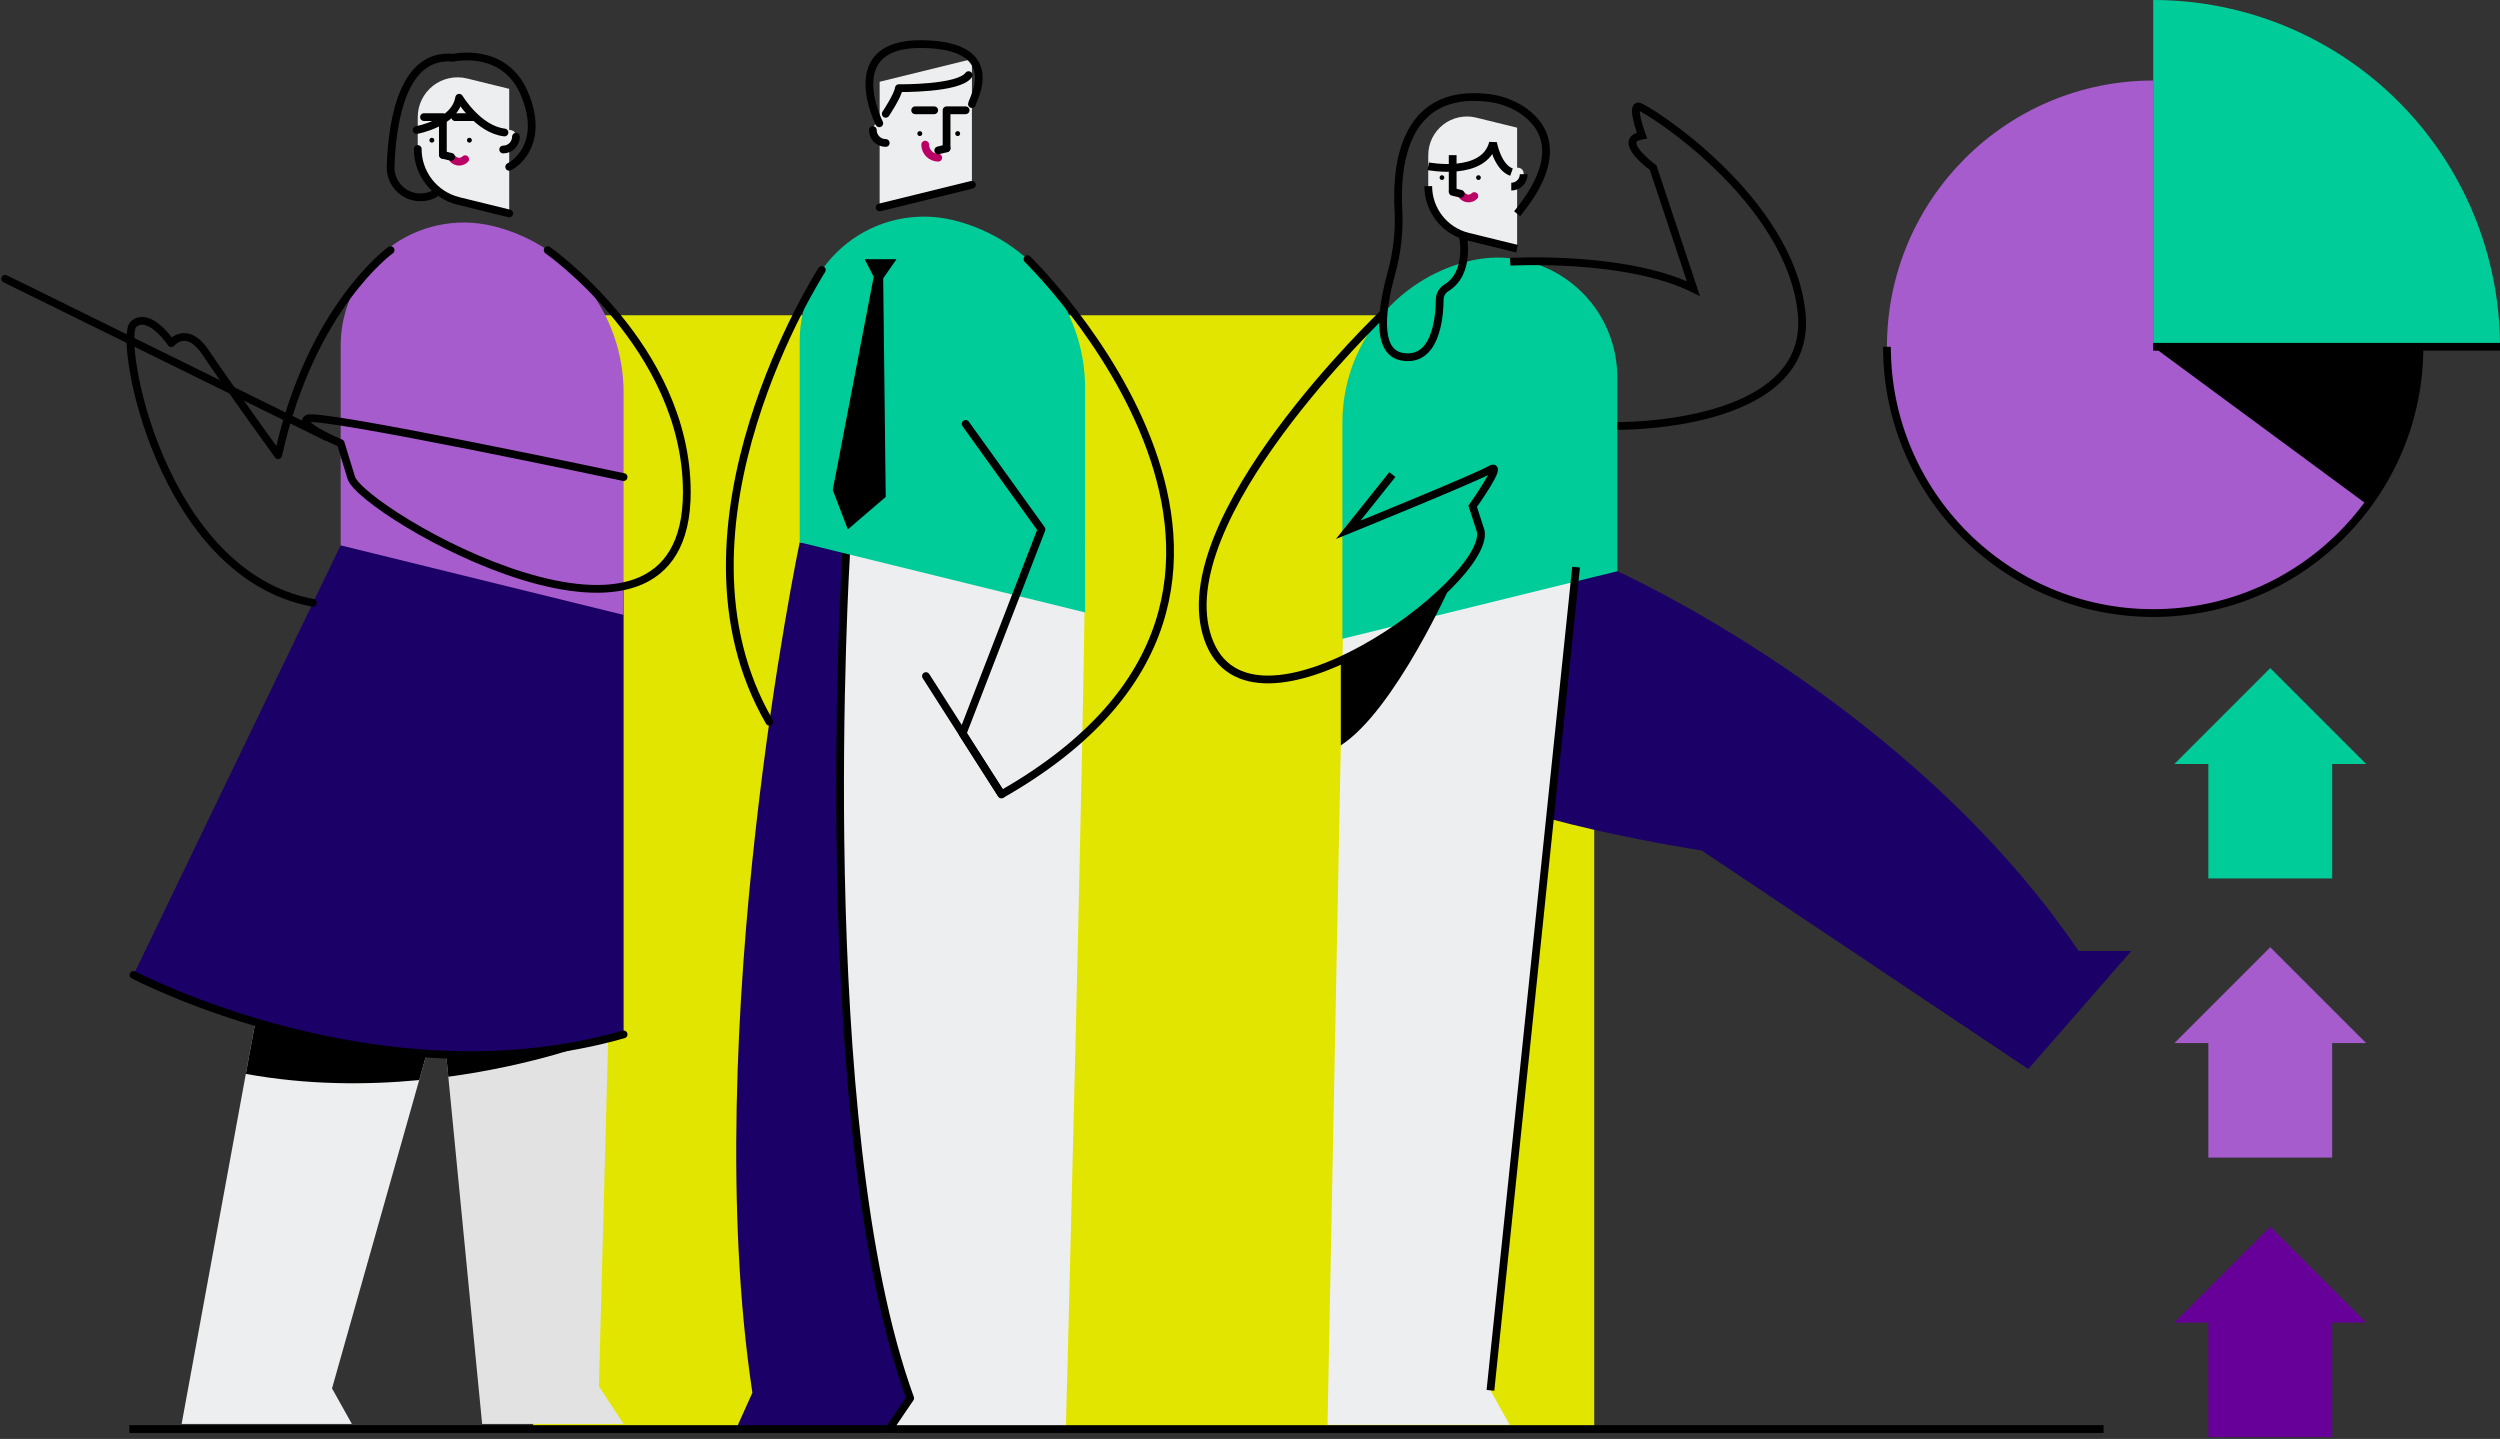 <svg width="483" height="278" viewBox="0 0 483 278" fill="none" xmlns="http://www.w3.org/2000/svg">
<rect x="0" y="0" width="483" height="278" fill="#333333" stroke="none"/>
<rect x="103" y="60.91" width="205" height="215" fill="#E2E500"/>
<path d="M181.268 108.933L154.501 104.772C154.501 104.772 134.777 198.877 145.362 269.082L142.24 276.007H177.705L187.775 168.921L181.268 108.933Z" fill="#1A0067"/>
<path d="M163.468 106.977C163.468 106.977 156.684 217.702 175.845 270.126L171.843 276.007H205.922C205.922 276.007 209.645 135.17 209.645 104.773L163.468 106.977Z" fill="#EDEEEF"/>
<path d="M163.468 106.977C163.468 106.977 156.684 217.702 175.845 270.126L171.843 276.007" stroke="black" stroke-width="1.5" stroke-linecap="round" stroke-linejoin="round"/>
<path d="M187.775 21.307V35.697L169.948 40.078V15.795L187.775 11.413V21.307Z" fill="#EDEEEF"/>
<path d="M177.705 26.286C177.968 26.286 178.181 26.072 178.181 25.809C178.181 25.546 177.968 25.332 177.705 25.332C177.441 25.332 177.228 25.546 177.228 25.809C177.228 26.072 177.441 26.286 177.705 26.286Z" fill="black"/>
<path d="M185.025 26.286C185.289 26.286 185.502 26.072 185.502 25.809C185.502 25.546 185.289 25.332 185.025 25.332C184.762 25.332 184.549 25.546 184.549 25.809C184.549 26.072 184.762 26.286 185.025 26.286Z" fill="black"/>
<path d="M182.878 28.652V21.307H186.557" stroke="black" stroke-width="1.5" stroke-linecap="round" stroke-linejoin="round"/>
<path d="M176.807 21.307H180.487" stroke="black" stroke-width="1.5" stroke-linecap="round" stroke-linejoin="round"/>
<path d="M171.122 25.071V27.622C169.747 27.622 168.631 26.506 168.631 25.13C168.631 25.054 168.635 24.978 168.641 24.903C168.781 23.356 171.122 23.517 171.122 25.071Z" fill="#EDEEEF"/>
<path d="M171.122 27.622C169.747 27.622 168.631 26.506 168.631 25.13" stroke="black" stroke-width="1.5" stroke-linecap="round" stroke-linejoin="round"/>
<path d="M181.268 30.463C180.599 30.463 179.958 30.197 179.485 29.724C179.012 29.252 178.747 28.61 178.747 27.942" stroke="#BA0065" stroke-width="1.5" stroke-linecap="round" stroke-linejoin="round"/>
<path d="M187.774 35.697L169.948 40.078" stroke="black" stroke-width="1.5" stroke-linecap="round" stroke-linejoin="round"/>
<path d="M182.878 28.658L181.268 29.054" stroke="black" stroke-width="1.5" stroke-linecap="round" stroke-linejoin="round"/>
<path d="M154.501 65.846V104.773L209.645 118.326V74.973C209.645 59.601 199.15 46.214 184.222 42.545H184.222C177.063 40.786 169.493 42.415 163.691 46.963C157.89 51.511 154.501 58.474 154.501 65.846Z" fill="#00CC99"/>
<path d="M187.774 20.104C187.774 19.498 194.355 8.744 178.181 8.52C162.007 8.296 169.877 23.821 169.877 23.821" stroke="black" stroke-width="1.5" stroke-linecap="round" stroke-linejoin="round"/>
<path d="M171.123 21.99C171.123 21.99 173.489 18.462 173.657 17.034C173.657 17.034 185.229 17.202 187.13 14.513" stroke="black" stroke-width="1.5" stroke-linecap="round" stroke-linejoin="round"/>
<path d="M168.797 53.474L160.887 94.662L163.8 102.279L171.122 96.006L170.633 53.776L173.209 50.079H167.048L168.797 53.474Z" fill="black"/>
<path d="M198.509 50.079C198.509 50.079 263.72 113.481 193.484 153.472L185.974 141.71L201.214 102.279L186.557 81.892" stroke="black" stroke-width="1.5" stroke-linecap="round" stroke-linejoin="round"/>
<path d="M193.485 153.472L178.892 130.62" stroke="black" stroke-width="1.5" stroke-linecap="round" stroke-linejoin="round"/>
<path d="M158.778 52.159C158.778 52.159 126.773 101.791 148.647 139.449" stroke="black" stroke-width="1.5" stroke-linecap="round" stroke-linejoin="round"/>
<path d="M25 276.095H406.41" stroke="black" stroke-width="1.5"/>
<path d="M312.462 110.365C312.462 110.365 369.049 135.665 401.576 183.727H411.771L391.867 206.544L328.755 164.308C328.755 164.308 289.917 158.455 278.266 149.744C266.615 141.034 285.179 108.246 285.179 108.246" fill="#1A0067"/>
<path d="M304.502 109.57L266.604 106.974L259.714 109.78L256.475 275.286H291.675L287.953 268.616L304.502 109.57Z" fill="#EDEEEF"/>
<path d="M275.939 29.977V35.959C275.939 40.584 279.097 44.612 283.589 45.716L293.108 48.056V24.667L285.193 22.722C282.964 22.174 280.607 22.681 278.801 24.097C276.994 25.513 275.939 27.681 275.939 29.977L275.939 29.977Z" fill="#EDEEEF"/>
<path d="M275.939 35.959C275.939 40.584 279.097 44.612 283.589 45.716L293.108 48.056" stroke="black" stroke-width="1.5"/>
<path d="M285.638 34.772C285.891 34.772 286.097 34.566 286.097 34.312C286.097 34.059 285.891 33.853 285.638 33.853C285.384 33.853 285.179 34.059 285.179 34.312C285.179 34.566 285.384 34.772 285.638 34.772Z" fill="black"/>
<path d="M278.587 34.772C278.841 34.772 279.046 34.566 279.046 34.312C279.046 34.059 278.841 33.853 278.587 33.853C278.334 33.853 278.128 34.059 278.128 34.312C278.128 34.566 278.334 34.772 278.587 34.772Z" fill="black"/>
<path d="M280.656 37.051V29.976" stroke="black" stroke-width="1.5"/>
<path d="M276.56 28.818H276.56" stroke="black" stroke-width="1.5"/>
<path d="M291.977 33.601V36.058C292.614 36.058 293.224 35.805 293.674 35.355C294.124 34.905 294.377 34.295 294.377 33.658C294.377 33.585 294.374 33.512 294.367 33.44C294.233 31.95 291.977 32.105 291.977 33.601Z" fill="#EDEEEF"/>
<path d="M291.977 36.058C292.614 36.058 293.224 35.805 293.674 35.355C294.124 34.905 294.377 34.295 294.377 33.658" stroke="black" stroke-width="1.5"/>
<path d="M282.593 37.878C283.214 38.498 284.22 38.498 284.84 37.878" stroke="#BA0065" stroke-width="1.5" stroke-linecap="round" stroke-linejoin="round"/>
<path d="M280.656 37.057L282.206 37.438" stroke="black" stroke-width="1.5" stroke-linecap="round"/>
<path d="M312.462 72.874V110.365L259.351 123.418V81.664C259.351 66.858 269.458 53.965 283.836 50.432H283.836C290.731 48.737 298.022 50.306 303.61 54.687C309.198 59.067 312.462 65.773 312.462 72.874L312.462 72.874Z" fill="#00CC99"/>
<path d="M282.593 45.414C282.593 45.414 284.278 52.685 279.418 55.623C278.637 56.106 278.161 56.958 278.158 57.876C278.112 61.556 277.316 70.063 270.863 68.913C265.59 67.973 267.096 58.968 268.845 52.655C269.941 48.709 270.389 44.612 270.171 40.523C269.709 31.918 271.203 17.196 287.187 18.875C289.558 19.095 291.846 19.867 293.865 21.13C297.999 23.791 302.616 29.713 293.108 41.293" stroke="black" stroke-width="1.5"/>
<path d="M275.939 32.123C275.939 32.123 286.776 34.227 288.449 27.591C288.449 27.591 289.285 32.291 292.022 33.259" stroke="black" stroke-width="1.5"/>
<path d="M287.953 268.616L304.502 109.57" stroke="black" stroke-width="1.5"/>
<path d="M267.217 60.592C267.217 60.592 225.31 100.461 233.401 123.418C241.493 146.376 287.654 112.715 286.097 102.682L284.524 97.808C284.524 97.808 290.718 89.088 287.953 90.706C285.188 92.324 260.482 102.358 260.482 102.358L269.005 91.677" stroke="black" stroke-width="1.5"/>
<path d="M259.044 127.601V144C269.474 137.308 280.488 112.538 280.489 112.538C275.283 117.957 267.156 123.893 259.044 127.601Z" fill="black"/>
<path d="M291.769 50.572C291.769 50.572 313.994 49.277 327.156 55.75L319.388 32.398C319.388 32.398 312.052 27.052 317.231 26.189C317.231 26.189 315.073 20.363 316.583 20.579C318.094 20.794 345.929 38.367 348.087 60.592C350.244 82.817 312.462 82.291 312.462 82.291" stroke="black" stroke-width="1.5"/>
<path d="M416 15.558C387.589 15.558 364.558 38.59 364.558 67C364.558 95.411 387.589 118.442 416 118.442C444.411 118.442 467.442 95.411 467.442 67H416V15.558Z" fill="#A65CCC"/>
<path d="M364.558 67C364.558 95.411 387.589 118.443 416 118.443C444.411 118.443 467.442 95.411 467.442 67" stroke="black" stroke-width="1.5"/>
<path d="M467.442 67H416L457.402 97.532C463.939 88.696 467.459 77.992 467.442 67Z" fill="black"/>
<path d="M416 0V67H483C483 49.231 475.941 32.189 463.376 19.624C450.811 7.059 433.77 0 416 0Z" fill="#00CC99"/>
<path d="M416 67H483" stroke="black" stroke-width="1.5"/>
<path fill-rule="evenodd" clip-rule="evenodd" d="M438.612 129.078L457.134 147.6H450.574V169.721H426.65V147.6H420.09L438.612 129.078Z" fill="#00CC99"/>
<path fill-rule="evenodd" clip-rule="evenodd" d="M438.612 183L457.134 201.522H450.574V223.644H426.65V201.522H420.09L438.612 183Z" fill="#A65CCC"/>
<path fill-rule="evenodd" clip-rule="evenodd" d="M438.612 237L457.134 255.522H450.574V277.644H426.65V255.522H420.09L438.612 237Z" fill="#660099"/>
<path d="M110.417 104.546L69.778 101.874L59.253 143.385L35.089 275.103H67.979L64.148 268.239L110.417 104.546Z" fill="#EDEEEF"/>
<path d="M115.705 267.837L117.703 192.884L85.724 198.881L93.149 275.103H120.48L115.705 267.837Z" fill="#E2E2E2"/>
<path d="M105.903 195.097L85.724 198.881L86.614 208.024C103.406 205.758 114.97 201.249 114.97 201.249L105.903 195.097Z" fill="black"/>
<path d="M65.817 167.901C65.817 167.901 60.73 169.47 53.998 172.03L47.495 207.477C59.349 209.64 70.893 209.632 80.985 208.671L88.214 183.096L65.817 167.901Z" fill="black"/>
<path d="M65.817 105.364L25.795 188.354C25.795 188.354 73.263 213.337 120.48 199.846V113.905L65.817 105.364Z" fill="#1A0067"/>
<path d="M80.708 22.627V28.784C80.708 33.544 83.958 37.69 88.581 38.826L98.379 41.234V17.163L90.232 15.161C87.938 14.597 85.512 15.119 83.653 16.576C81.794 18.034 80.708 20.265 80.708 22.627V22.627Z" fill="#EDEEEF"/>
<path d="M80.708 28.784C80.708 33.544 83.958 37.69 88.581 38.826L98.379 41.234" stroke="black" stroke-width="1.5" stroke-linecap="round" stroke-linejoin="round"/>
<path d="M90.69 27.562C90.951 27.562 91.162 27.351 91.162 27.09C91.162 26.829 90.951 26.617 90.69 26.617C90.429 26.617 90.218 26.829 90.218 27.09C90.218 27.351 90.429 27.562 90.69 27.562Z" fill="black"/>
<path d="M83.433 27.562C83.694 27.562 83.906 27.351 83.906 27.09C83.906 26.829 83.694 26.617 83.433 26.617C83.172 26.617 82.961 26.829 82.961 27.09C82.961 27.351 83.172 27.562 83.433 27.562Z" fill="black"/>
<path d="M85.562 29.908V22.627H81.914" stroke="black" stroke-width="1.5" stroke-linecap="round" stroke-linejoin="round"/>
<path d="M91.58 22.627H87.933" stroke="black" stroke-width="1.5" stroke-linecap="round" stroke-linejoin="round"/>
<path d="M97.215 26.358V28.886C98.579 28.886 99.684 27.781 99.684 26.417C99.684 26.341 99.681 26.266 99.674 26.192C99.536 24.658 97.215 24.818 97.215 26.358Z" fill="#EDEEEF"/>
<path d="M97.215 28.886C98.579 28.886 99.684 27.781 99.684 26.417" stroke="black" stroke-width="1.5" stroke-linecap="round" stroke-linejoin="round"/>
<path d="M87.556 30.759C87.863 31.066 88.279 31.238 88.713 31.238C89.147 31.238 89.562 31.066 89.869 30.759" stroke="#BA0065" stroke-width="1.5" stroke-linecap="round" stroke-linejoin="round"/>
<path d="M85.562 29.914L87.157 30.306" stroke="black" stroke-width="1.5" stroke-linecap="round" stroke-linejoin="round"/>
<path d="M83.906 37.484L83.625 37.611C81.808 38.441 79.692 38.271 78.03 37.164C76.368 36.056 75.396 34.168 75.462 32.172C75.782 22.987 77.942 10.245 87.557 11.157C87.557 11.157 97.323 8.919 101.237 17.913C105.152 26.907 100.35 31.238 98.379 32.237" stroke="black" stroke-width="1.5" stroke-linecap="round" stroke-linejoin="round"/>
<path d="M80.501 25.119C80.501 25.119 87.876 23.826 88.713 18.884C88.713 18.884 92.366 25.005 97.465 25.595" stroke="black" stroke-width="1.5" stroke-linecap="round" stroke-linejoin="round"/>
<path d="M65.817 66.777V105.364L120.48 118.799V75.824C120.48 60.586 110.077 47.317 95.279 43.68H95.279C88.183 41.936 80.679 43.55 74.928 48.059C69.177 52.568 65.817 59.47 65.817 66.777V66.777Z" fill="#A65CCC"/>
<path d="M25.795 188.354C25.795 188.354 73.263 213.337 120.48 199.846" stroke="black" stroke-width="1.5" stroke-linecap="round" stroke-linejoin="round"/>
<path d="M105.81 48.328C105.81 48.328 132.593 67.056 132.694 94.947C132.84 135.477 69.892 98.945 67.855 92.282L65.817 85.62C65.817 85.62 57.408 82.157 59.407 80.89C61.406 79.624 120.48 92.171 120.48 92.171" stroke="black" stroke-width="1.5" stroke-linecap="round" stroke-linejoin="round"/>
<path d="M75.459 48.328C75.459 48.328 60.074 59.303 53.744 87.951C53.744 87.951 43.417 73.645 39.753 68.14C36.089 62.634 33.091 66.299 33.091 66.299C33.091 66.299 28.826 59.969 25.795 62.634C22.764 65.299 30.872 111.003 60.463 116.467" stroke="black" stroke-width="1.5" stroke-linecap="round" stroke-linejoin="round"/>
<path d="M62.982 84.376L1 53.862" stroke="black" stroke-width="1.5" stroke-linecap="round" stroke-linejoin="round"/>
</svg>

